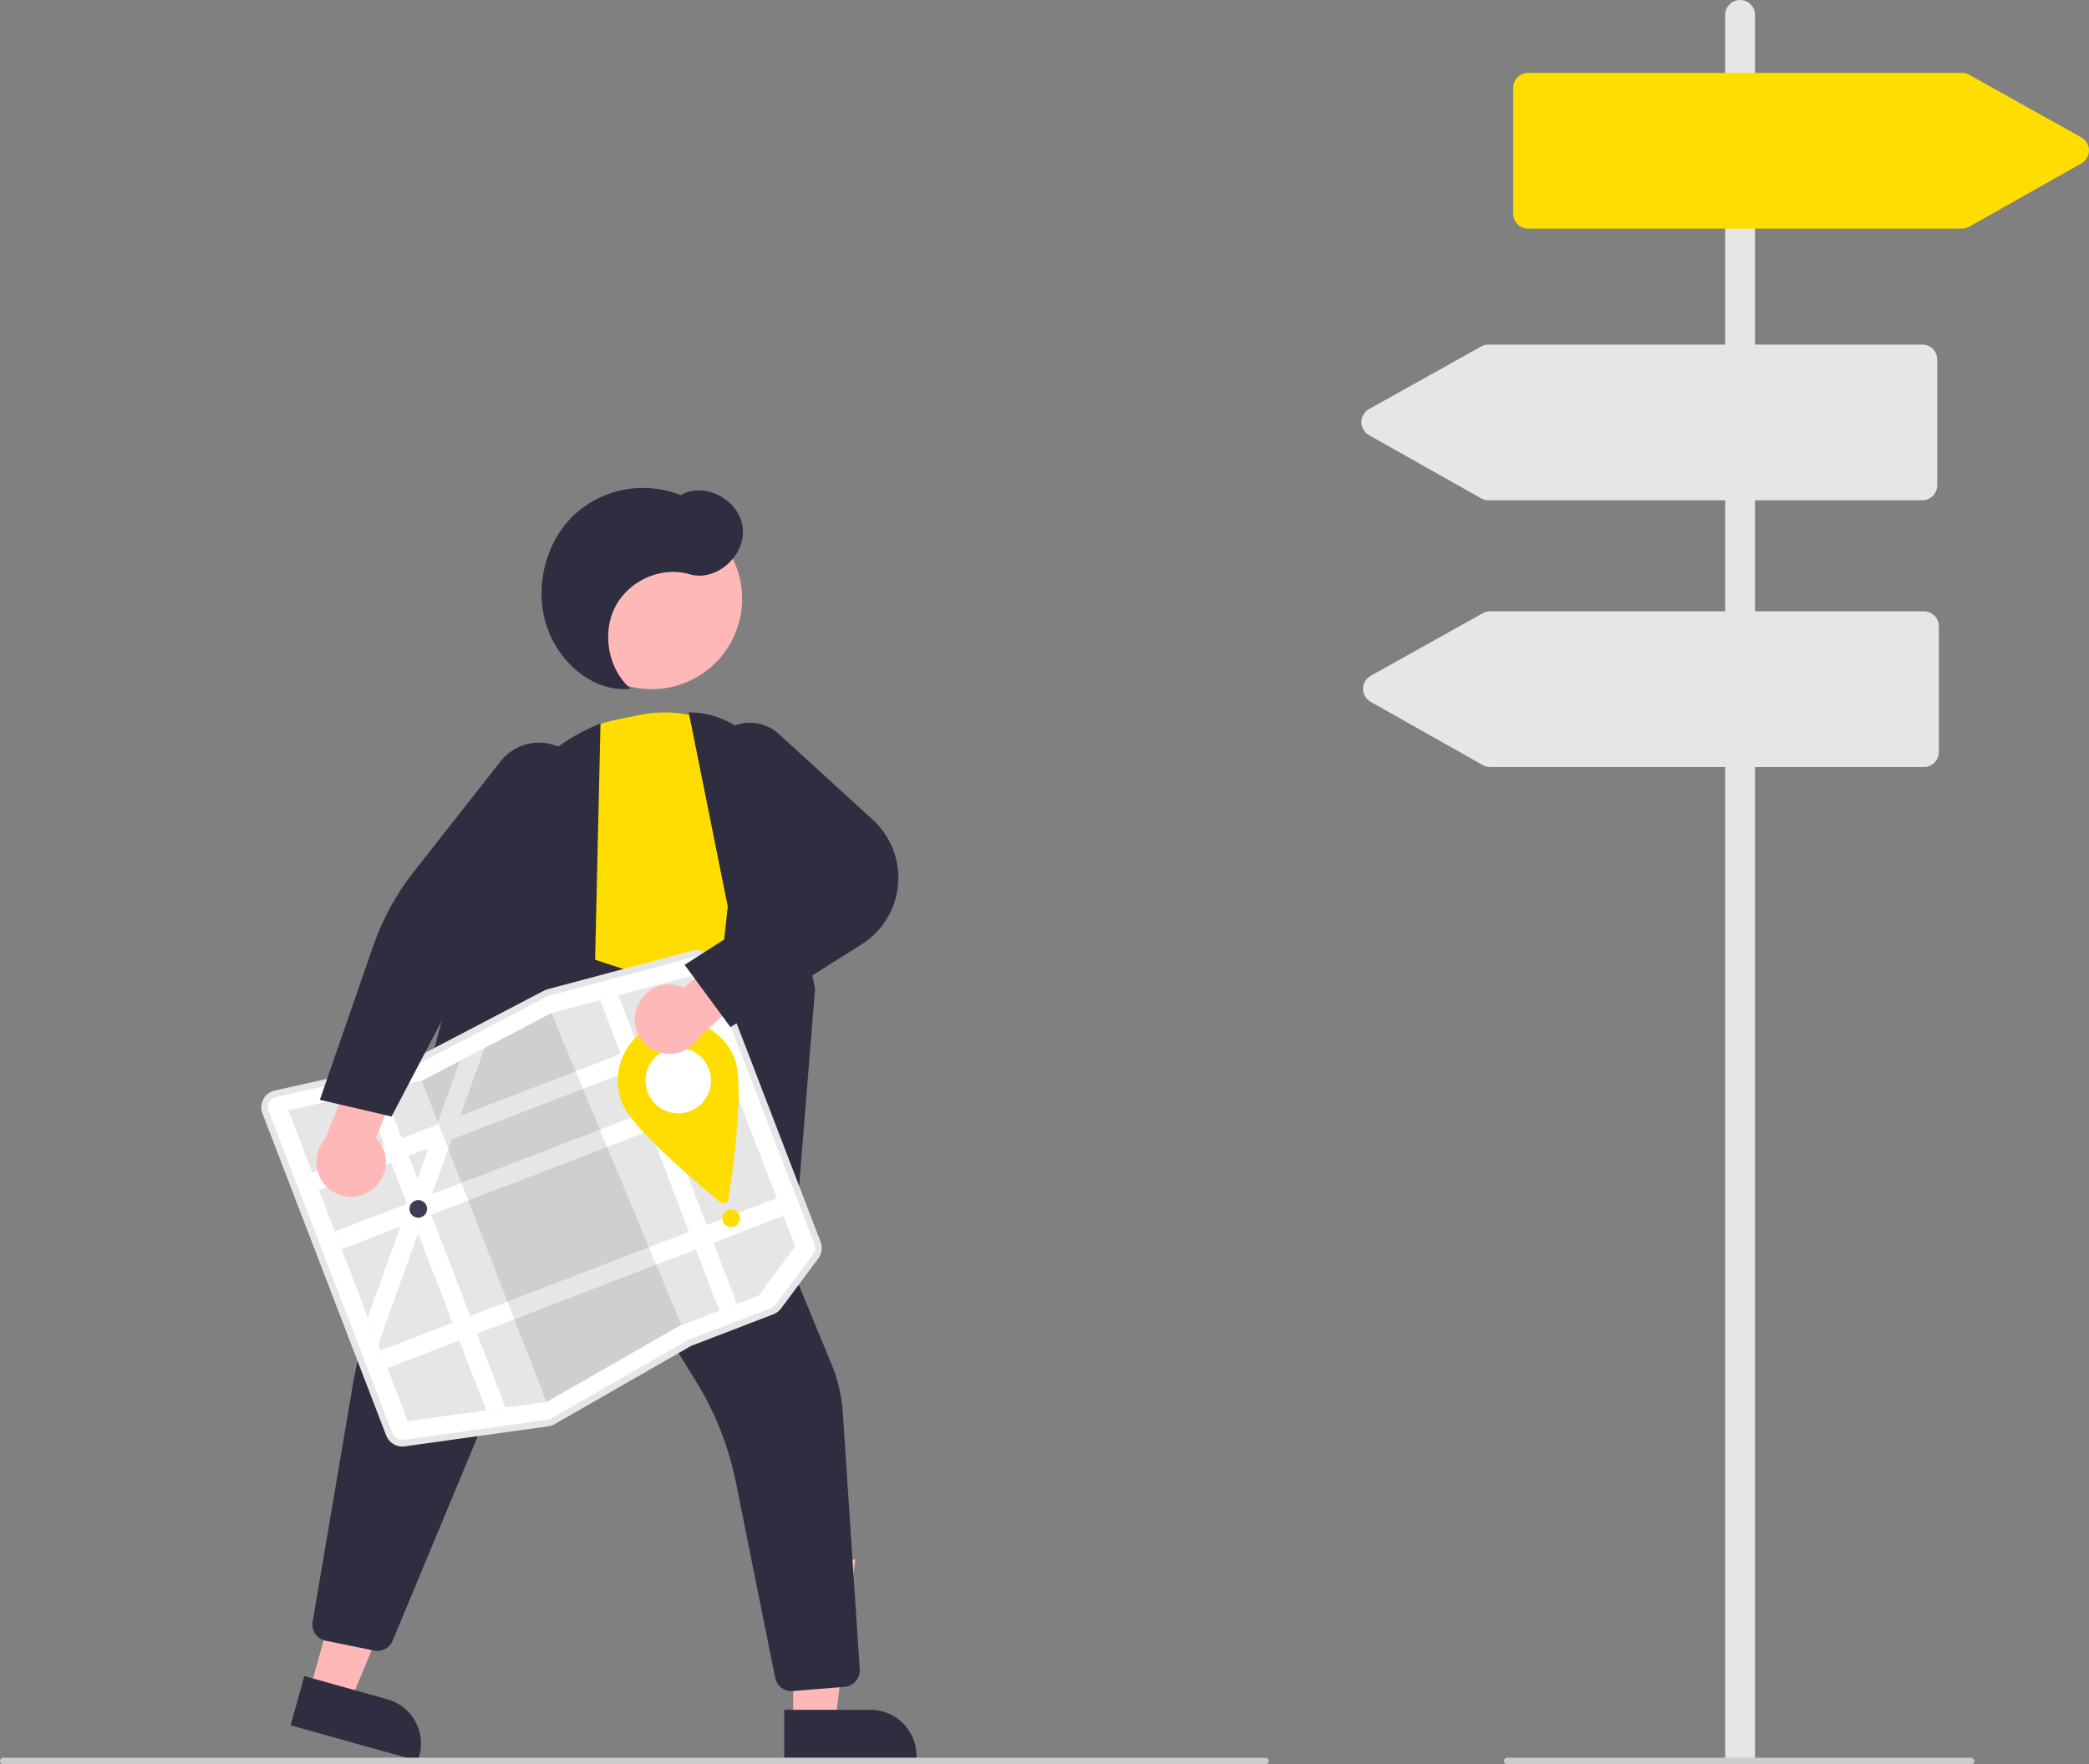 <svg width="386" height="326" viewBox="0 0 386 326" fill="none" xmlns="http://www.w3.org/2000/svg">
<rect x="0" y="0" width="386" height="326" fill="#808080" stroke="none"/>
<g clip-path="url(#clip0_337_10440)">
<path d="M57.239 312.279L64.728 314.372L76.367 286.479L65.315 283.389L57.239 312.279Z" fill="#FFB8B8"/>
<path d="M77.226 325.365L53.69 318.784L56.233 309.689L71.585 313.982C73.756 314.589 75.596 316.033 76.702 317.997C77.807 319.961 78.088 322.284 77.481 324.455L77.226 325.365Z" fill="#2F2E41"/>
<path d="M146.569 318.143L154.345 318.143L158.043 288.145L146.567 288.145L146.569 318.143Z" fill="#FFB8B8"/>
<path d="M169.342 325.363L144.904 325.365L144.903 315.922L160.844 315.92C161.96 315.92 163.065 316.14 164.096 316.567C165.127 316.994 166.064 317.62 166.853 318.409C167.642 319.198 168.268 320.135 168.695 321.166C169.122 322.197 169.342 323.302 169.342 324.418L169.342 325.363Z" fill="#2F2E41"/>
<path d="M88.785 193.602L70.887 237.455L143.971 253.876L144.903 229.341L111.717 193.988L88.785 193.602Z" fill="#B3B3B3"/>
<path d="M128.437 125.288C136.533 120.862 139.509 110.71 135.083 102.613C130.657 94.516 120.507 91.54 112.411 95.966C104.315 100.392 101.34 110.544 105.766 118.642C110.191 126.739 120.342 129.715 128.437 125.288Z" fill="#FFB8B8"/>
<path d="M132.361 191.177L99.281 177.633L96.335 158.209C95.468 152.532 96.823 146.738 100.117 142.034C103.412 137.33 108.392 134.077 114.024 132.952L118.399 132.073C121.994 131.353 125.71 131.522 129.224 132.565C132.739 133.607 135.946 135.492 138.566 138.056C141.134 140.509 143.053 143.56 144.154 146.936C145.255 150.312 145.503 153.909 144.875 157.404C144.381 160.399 143.167 163.229 141.336 165.651C130.944 179.243 132.278 190.542 132.293 190.654L132.361 191.177Z" fill="#FFDD00"/>
<path d="M145.831 241.831L129.252 215.46L134.474 167.491L127.261 131.615L127.644 131.625C131.84 131.728 135.835 133.442 138.802 136.411C141.768 139.379 143.48 143.376 143.582 147.572L150.599 182.727L145.831 241.831Z" fill="#2F2E41"/>
<path d="M146.21 312.473C145.511 312.472 144.834 312.23 144.293 311.787C143.753 311.344 143.382 310.727 143.245 310.042L135.981 273.919C134.655 267.301 132.157 260.973 128.605 255.234L108.11 222.075C108.008 221.911 107.863 221.777 107.69 221.689C107.517 221.602 107.323 221.563 107.13 221.579C106.936 221.594 106.751 221.663 106.594 221.777C106.437 221.891 106.315 222.046 106.24 222.225L72.546 303.181C72.275 303.829 71.788 304.362 71.168 304.691C70.549 305.019 69.834 305.123 69.147 304.984L60.145 303.149C59.374 302.995 58.694 302.545 58.249 301.897C57.805 301.248 57.631 300.451 57.766 299.676L65.109 256.395C66.607 247.573 69.159 238.963 72.711 230.75L97.579 173.268L134.277 185.322L136.699 211.024L153.656 252.09C154.828 254.926 155.528 257.935 155.729 260.997L158.862 308.458C158.911 309.25 158.648 310.03 158.13 310.631C157.612 311.232 156.879 311.606 156.089 311.675L146.459 312.463C146.375 312.469 146.292 312.473 146.21 312.473Z" fill="#2F2E41"/>
<path d="M79.262 253.591L67.628 242.546L89.615 157.744C91.01 152.413 93.626 147.478 97.255 143.331C100.885 139.184 105.428 135.938 110.528 133.85L110.959 133.674L109.784 185.286L79.262 253.591Z" fill="#2F2E41"/>
<path d="M116.531 127.277C112.404 123.704 111.149 117.039 113.678 112.125C116.207 107.211 122.253 104.565 127.424 106.111C132.294 107.567 137.83 102.711 137.237 97.504C136.643 92.297 130.168 88.906 125.758 91.492C122.419 90.152 118.764 89.805 115.232 90.493C111.7 91.181 108.443 92.875 105.85 95.371C100.67 100.446 98.705 108.744 101.03 115.721C103.356 122.698 109.848 127.981 116.531 127.277Z" fill="#2F2E41"/>
<path d="M101.917 263.074C101.713 263.152 101.501 263.207 101.285 263.237L74.722 266.945C74.08 267.037 73.425 266.908 72.866 266.578C72.307 266.248 71.876 265.738 71.645 265.131L48.782 205.628C48.633 205.243 48.57 204.83 48.596 204.418C48.622 204.006 48.736 203.605 48.931 203.241C49.126 202.877 49.397 202.56 49.726 202.31C50.055 202.061 50.433 201.885 50.836 201.795L75.815 196.22C76.008 196.177 76.194 196.109 76.37 196.017L100.665 183.313C100.853 183.214 101.051 183.137 101.256 183.083L127.993 175.954C128.678 175.77 129.407 175.846 130.038 176.168C130.67 176.491 131.16 177.035 131.413 177.698L151.349 229.581C151.524 230.033 151.581 230.522 151.515 231.003C151.449 231.483 151.262 231.938 150.972 232.326L144.077 241.586C143.753 242.022 143.311 242.357 142.804 242.552L127.736 248.343C127.628 248.385 127.524 248.434 127.423 248.492L102.315 262.884C102.188 262.958 102.055 263.021 101.917 263.074Z" fill="white"/>
<path d="M114.275 183.885L110.88 184.79L101.882 187.19L101.866 187.194L89.548 193.636L84.976 196.027L84.974 196.028L78.108 199.618L77.92 199.661L70.787 201.252L67.34 202.022L53.281 205.16L75.353 262.603L89.841 260.581L93.393 260.084L100.965 259.026L101.053 259.014L125.384 245.067L140.187 239.377L146.946 230.3L127.733 180.297L114.275 183.885Z" fill="#E6E6E6"/>
<path d="M130.898 188.536L57.703 216.67L58.956 219.932L132.152 191.798L130.898 188.536Z" fill="white"/>
<path d="M135.076 199.411L61.881 227.545L63.134 230.807L136.33 202.673L135.076 199.411Z" fill="white"/>
<path d="M143.516 221.376L70.321 249.51L71.575 252.772L144.77 224.638L143.516 221.376Z" fill="white"/>
<path d="M114.275 183.885L136.188 240.914L132.927 242.168L110.88 184.791L114.275 183.885Z" fill="white"/>
<path d="M89.548 193.637L85.048 206.159L83.488 210.502L79.848 220.637L79.069 222.804L78.288 224.981L77.26 227.839L69.884 248.372L67.966 243.38L73.981 226.637L75.341 222.846L75.541 222.293L77.15 217.811L79.18 212.158L80.741 207.814L84.974 196.029L84.976 196.028L89.548 193.637Z" fill="white"/>
<path opacity="0.1" d="M125.914 244.864L125.383 245.068L101.053 259.015L100.965 259.026L77.92 199.661L78.108 199.619L84.974 196.029L84.976 196.029L89.548 193.637L101.866 187.195L101.882 187.191L125.914 244.864Z" fill="black"/>
<path d="M102.027 263.359C101.801 263.446 101.566 263.506 101.327 263.54L74.765 267.248C74.053 267.35 73.329 267.207 72.71 266.842C72.091 266.477 71.615 265.912 71.36 265.241L48.496 205.737C48.332 205.311 48.262 204.854 48.291 204.399C48.319 203.943 48.446 203.498 48.661 203.096C48.877 202.693 49.177 202.342 49.541 202.066C49.905 201.79 50.324 201.596 50.769 201.496L75.748 195.921C75.915 195.883 76.076 195.824 76.228 195.745L100.523 183.041C100.731 182.932 100.95 182.847 101.177 182.786L127.915 175.657C128.672 175.454 129.479 175.539 130.178 175.895C130.876 176.252 131.418 176.855 131.698 177.588L151.634 229.471C151.828 229.971 151.891 230.512 151.818 231.044C151.745 231.575 151.538 232.079 151.217 232.509L144.322 241.769C143.964 242.251 143.475 242.621 142.914 242.837L127.846 248.628C127.753 248.664 127.662 248.707 127.575 248.757L102.468 263.149C102.326 263.231 102.179 263.301 102.027 263.359ZM50.76 202.774C50.277 202.96 49.888 203.331 49.677 203.804C49.467 204.277 49.453 204.815 49.639 205.298L72.502 264.802C72.659 265.214 72.952 265.561 73.332 265.786C73.713 266.01 74.158 266.098 74.595 266.035L101.158 262.327C101.405 262.292 101.643 262.211 101.859 262.087L126.967 247.695C127.108 247.614 127.255 247.544 127.407 247.486L142.475 241.694C142.82 241.562 143.12 241.334 143.341 241.037L150.235 231.778C150.433 231.514 150.56 231.204 150.605 230.877C150.65 230.55 150.611 230.218 150.492 229.91L130.556 178.027C130.384 177.576 130.05 177.206 129.621 176.986C129.191 176.767 128.696 176.715 128.23 176.84L101.492 183.969C101.353 184.007 101.219 184.059 101.091 184.126L76.795 196.831C76.549 196.959 76.286 197.055 76.015 197.116L51.036 202.691C50.942 202.712 50.85 202.74 50.76 202.774Z" fill="#E6E6E6"/>
<path d="M70.787 201.252L93.393 260.084L89.841 260.581L67.34 202.023L70.787 201.252Z" fill="white"/>
<path d="M77.289 225C78.189 225 78.92 224.27 78.92 223.369C78.92 222.468 78.189 221.738 77.289 221.738C76.388 221.738 75.658 222.468 75.658 223.369C75.658 224.27 76.388 225 77.289 225Z" fill="#3F3D56"/>
<path d="M135.105 226.738C136.006 226.738 136.736 226.008 136.736 225.107C136.736 224.207 136.006 223.477 135.105 223.477C134.205 223.477 133.475 224.207 133.475 225.107C133.475 226.008 134.205 226.738 135.105 226.738Z" fill="#FFDD00"/>
<path d="M135.766 195.65C137.616 200.466 135.389 216.428 134.606 221.551C134.581 221.714 134.514 221.867 134.411 221.995C134.308 222.123 134.173 222.222 134.02 222.281C133.866 222.339 133.7 222.357 133.538 222.331C133.375 222.305 133.223 222.236 133.096 222.132C129.083 218.852 116.742 208.49 114.891 203.674C114.364 202.303 114.113 200.842 114.151 199.373C114.189 197.905 114.515 196.459 115.112 195.117C115.709 193.775 116.564 192.564 117.628 191.553C118.693 190.541 119.947 189.75 121.317 189.223C122.688 188.696 124.149 188.444 125.617 188.482C127.085 188.52 128.531 188.847 129.872 189.444C131.214 190.04 132.425 190.896 133.436 191.961C134.447 193.025 135.239 194.279 135.766 195.65Z" fill="#FFDD00"/>
<path d="M125.328 205.721C128.673 205.721 131.385 203.009 131.385 199.663C131.385 196.318 128.673 193.605 125.328 193.605C121.983 193.605 119.272 196.318 119.272 199.663C119.272 203.009 121.983 205.721 125.328 205.721Z" fill="white"/>
<path d="M117.549 186.591C117.794 185.692 118.233 184.857 118.836 184.145C119.439 183.433 120.19 182.863 121.037 182.473C121.884 182.083 122.806 181.884 123.739 181.889C124.671 181.895 125.591 182.104 126.434 182.504L137.246 172.729L144.788 177.851L129.325 191.441C128.56 192.813 127.319 193.856 125.837 194.373C124.355 194.89 122.735 194.846 121.283 194.248C119.831 193.65 118.649 192.541 117.961 191.129C117.273 189.718 117.126 188.104 117.549 186.591Z" fill="#FFB8B8"/>
<path d="M134.97 189.783L126.495 178.279L145.817 165.911L131.968 146.146C130.836 144.532 130.34 142.556 130.575 140.598C130.809 138.64 131.757 136.837 133.238 135.535C134.719 134.233 136.628 133.523 138.599 133.541C140.571 133.56 142.466 134.305 143.923 135.634L161.263 151.457C162.914 152.964 164.196 154.832 165.007 156.916C165.819 159 166.138 161.243 165.941 163.47C165.744 165.698 165.035 167.85 163.87 169.758C162.705 171.667 161.115 173.281 159.225 174.474L134.97 189.783Z" fill="#2F2E41"/>
<path d="M68.568 219.966C69.335 219.434 69.975 218.741 70.444 217.935C70.914 217.129 71.201 216.231 71.285 215.302C71.369 214.373 71.249 213.437 70.933 212.56C70.617 211.683 70.112 210.885 69.454 210.224L75.056 196.767L67.71 191.367L60.065 210.483C59.028 211.661 58.459 213.18 58.467 214.75C58.474 216.32 59.057 217.833 60.105 219.002C61.154 220.171 62.594 220.914 64.154 221.092C65.713 221.27 67.284 220.869 68.568 219.966Z" fill="#FFB8B8"/>
<path d="M72.354 206.302L59.104 203.216L68.978 174.739C70.679 169.826 73.189 165.231 76.405 161.145L92.513 140.658C93.986 138.784 96.142 137.57 98.508 137.283C100.874 136.995 103.258 137.657 105.136 139.124C107.015 140.591 108.236 142.743 108.532 145.108C108.828 147.474 108.174 149.86 106.714 151.744L88.84 174.817L72.354 206.302Z" fill="#2F2E41"/>
<path d="M233.824 326H0.612C0.45 326 0.294 325.935 0.179 325.82C0.064 325.706 0 325.55 0 325.388C0 325.225 0.064 325.07 0.179 324.955C0.294 324.84 0.45 324.775 0.612 324.775H233.824C233.986 324.775 234.142 324.84 234.257 324.955C234.371 325.07 234.436 325.225 234.436 325.388C234.436 325.55 234.371 325.706 234.257 325.82C234.142 325.935 233.986 326 233.824 326Z" fill="#CCCCCC"/>
<path d="M324.285 325.694H318.776V2.755C318.776 2.024 319.066 1.324 319.583 0.807C320.099 0.29 320.8 0 321.531 0C322.261 0 322.962 0.29 323.478 0.807C323.995 1.324 324.285 2.024 324.285 2.755V325.694Z" fill="#E6E6E6"/>
<path d="M364.202 326H278.507C278.345 326 278.189 325.935 278.075 325.82C277.96 325.706 277.895 325.55 277.895 325.388C277.895 325.225 277.96 325.07 278.075 324.955C278.189 324.84 278.345 324.775 278.507 324.775H364.202C364.364 324.775 364.52 324.84 364.635 324.955C364.75 325.07 364.814 325.225 364.814 325.388C364.814 325.55 364.75 325.706 364.635 325.82C364.52 325.935 364.364 326 364.202 326Z" fill="#CCCCCC"/>
<path d="M362.511 42.242H282.356C281.626 42.242 280.925 41.951 280.409 41.435C279.893 40.918 279.602 40.218 279.601 39.487V16.224C279.602 15.493 279.893 14.793 280.409 14.277C280.925 13.76 281.626 13.47 282.356 13.469H362.517C362.987 13.469 363.449 13.589 363.859 13.818L384.588 25.388C385.015 25.627 385.371 25.975 385.619 26.396C385.868 26.818 385.999 27.298 386 27.788C386.001 28.277 385.872 28.758 385.625 29.181C385.379 29.604 385.025 29.953 384.598 30.194L363.864 41.887C363.451 42.12 362.985 42.242 362.511 42.242Z" fill="#FFDD00"/>
<path d="M355.196 92.444H275.041C274.567 92.443 274.102 92.321 273.689 92.088L252.954 80.395C252.528 80.154 252.173 79.805 251.927 79.382C251.68 78.959 251.551 78.478 251.552 77.989C251.553 77.5 251.685 77.019 251.933 76.598C252.181 76.176 252.537 75.828 252.964 75.589L273.693 64.019C274.104 63.791 274.566 63.67 275.035 63.67H355.196C355.927 63.671 356.627 63.961 357.143 64.478C357.66 64.994 357.95 65.695 357.951 66.425V89.689C357.95 90.419 357.66 91.119 357.143 91.636C356.627 92.152 355.927 92.443 355.196 92.444Z" fill="#E6E6E6"/>
<path d="M355.502 141.725H275.347C274.873 141.725 274.408 141.602 273.995 141.37L253.26 129.676C252.834 129.436 252.479 129.086 252.233 128.663C251.986 128.24 251.857 127.76 251.858 127.27C251.859 126.781 251.991 126.301 252.239 125.879C252.487 125.457 252.843 125.109 253.27 124.871L273.999 113.301C274.41 113.072 274.872 112.951 275.342 112.951H355.502C356.233 112.952 356.933 113.243 357.449 113.759C357.966 114.275 358.256 114.976 358.257 115.706V138.97C358.256 139.7 357.966 140.401 357.449 140.917C356.933 141.434 356.233 141.724 355.502 141.725Z" fill="#E6E6E6"/>
</g>
<defs>
<clipPath id="clip0_337_10440">
<rect width="386" height="326" fill="white"/>
</clipPath>
</defs>
</svg>
